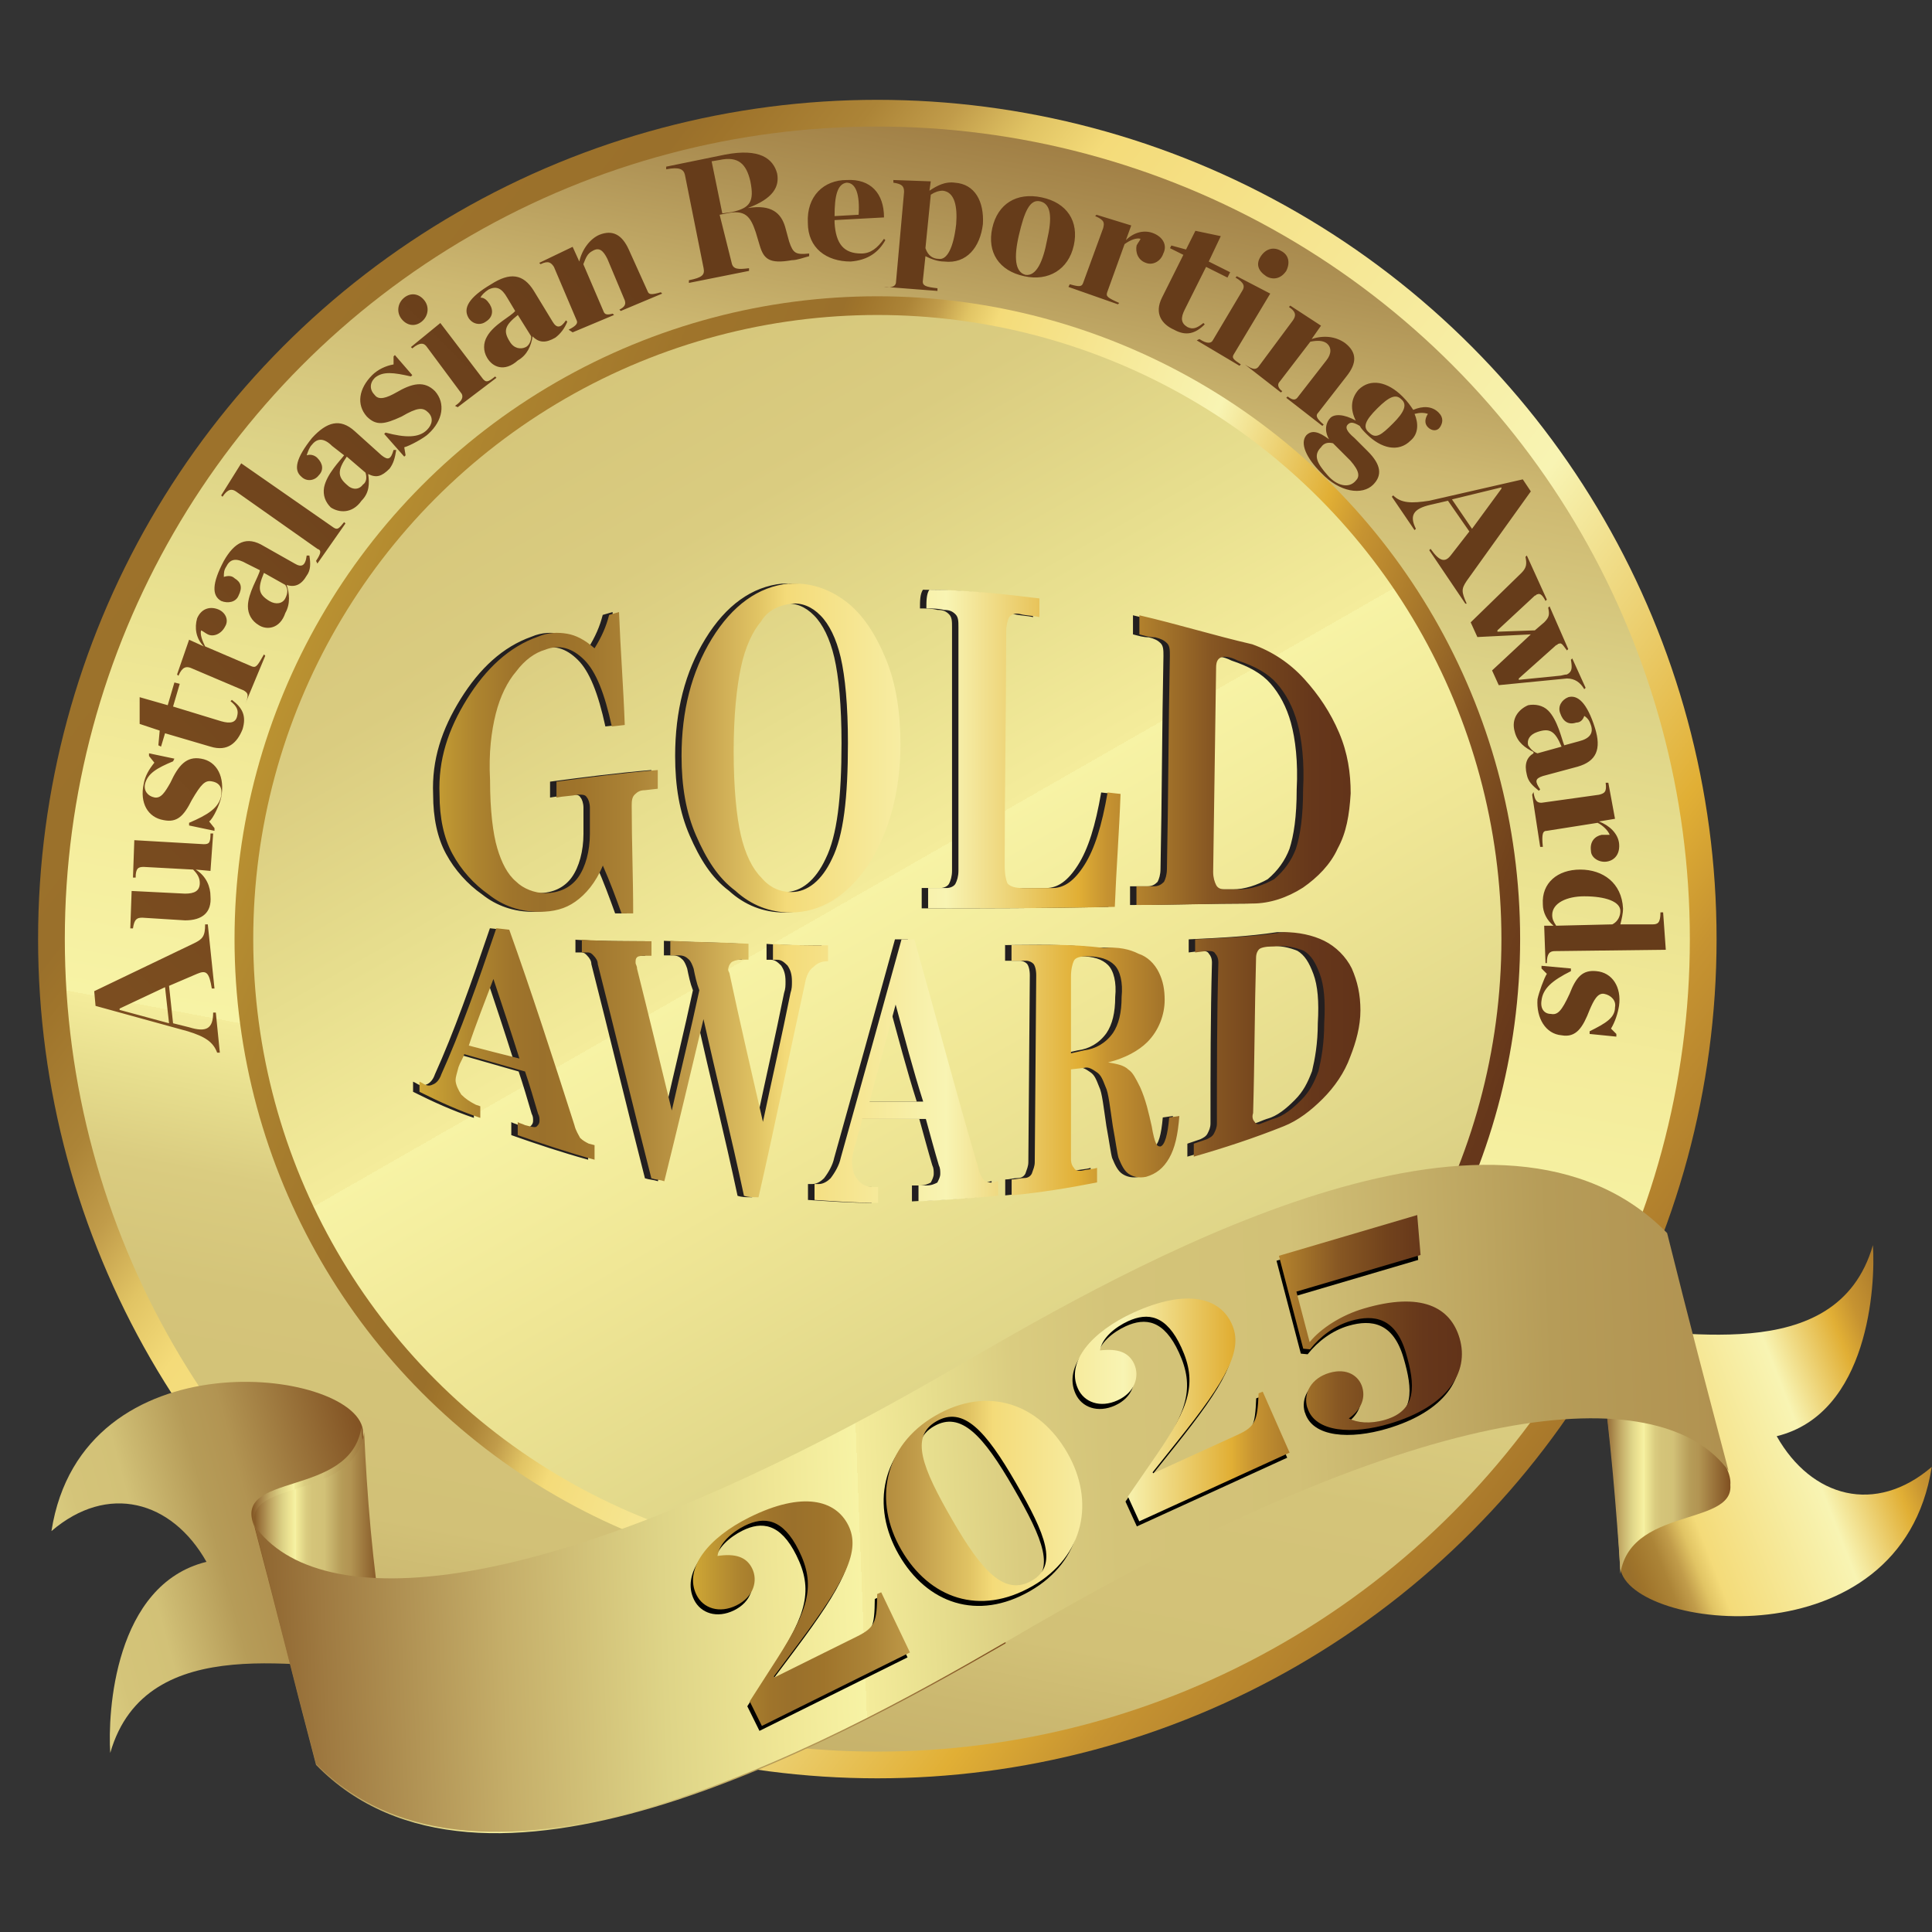 <?xml version="1.0" encoding="UTF-8"?>
<svg xmlns="http://www.w3.org/2000/svg" xmlns:xlink="http://www.w3.org/1999/xlink" viewBox="0 0 144.57 144.57">
  <rect x="0" y="0" width="144.57" height="144.57" fill="#333333" stroke="none"/>
  <defs>
    <style>
      .cls-1 {
        fill: url(#linear-gradient-15);
      }

      .cls-2 {
        fill: url(#linear-gradient-13);
      }

      .cls-3 {
        fill: url(#linear-gradient-10);
      }

      .cls-3, .cls-4, .cls-5, .cls-6 {
        fill-rule: evenodd;
      }

      .cls-7 {
        fill: url(#linear-gradient-2);
      }

      .cls-8 {
        fill: url(#linear-gradient-4);
      }

      .cls-9 {
        fill: url(#linear-gradient-3);
      }

      .cls-10 {
        fill: url(#linear-gradient-5);
      }

      .cls-11 {
        fill: #231f20;
      }

      .cls-12 {
        fill: url(#linear-gradient-8);
      }

      .cls-13 {
        fill: url(#linear-gradient-14);
      }

      .cls-14 {
        fill: url(#linear-gradient-7);
      }

      .cls-4 {
        fill: url(#linear-gradient-9);
      }

      .cls-5 {
        fill: url(#linear-gradient-12);
      }

      .cls-15 {
        fill: url(#linear-gradient-6);
      }

      .cls-6 {
        fill: url(#linear-gradient-11);
      }

      .cls-16 {
        fill: url(#linear-gradient);
      }
    </style>
    <linearGradient id="linear-gradient" x1="-44.35" y1="122.42" x2="160.04" y2="278.95" gradientTransform="translate(0 -136.39)" gradientUnits="userSpaceOnUse">
      <stop offset="0" stop-color="#cfa735"></stop>
      <stop offset=".05" stop-color="#c39b33"></stop>
      <stop offset=".16" stop-color="#ad842f"></stop>
      <stop offset=".26" stop-color="#9f742b"></stop>
      <stop offset=".35" stop-color="#9a702b"></stop>
      <stop offset=".36" stop-color="#9f742b"></stop>
      <stop offset=".39" stop-color="#ac8437"></stop>
      <stop offset=".41" stop-color="#c19c4a"></stop>
      <stop offset=".43" stop-color="#e1c464"></stop>
      <stop offset=".45" stop-color="#f4db79"></stop>
      <stop offset=".61" stop-color="#f8f4b3"></stop>
      <stop offset=".7" stop-color="#e1af35"></stop>
      <stop offset=".73" stop-color="#c69331"></stop>
      <stop offset=".79" stop-color="#a4742a"></stop>
      <stop offset=".84" stop-color="#875723"></stop>
      <stop offset=".9" stop-color="#72431c"></stop>
      <stop offset=".95" stop-color="#66371b"></stop>
      <stop offset="1" stop-color="#623319"></stop>
    </linearGradient>
    <linearGradient id="linear-gradient-2" x1="85.7" y1="100.66" x2="32.56" y2="381.58" gradientTransform="translate(0 -136.39)" gradientUnits="userSpaceOnUse">
      <stop offset=".12" stop-color="#805321"></stop>
      <stop offset=".14" stop-color="#926b35"></stop>
      <stop offset=".19" stop-color="#b09456"></stop>
      <stop offset=".23" stop-color="#cdb871"></stop>
      <stop offset=".28" stop-color="#ddd387"></stop>
      <stop offset=".33" stop-color="#ebe391"></stop>
      <stop offset=".37" stop-color="#f3eb9a"></stop>
      <stop offset=".43" stop-color="#f7f3a5"></stop>
      <stop offset=".43" stop-color="#f4ec9b"></stop>
      <stop offset=".45" stop-color="#e6dd8d"></stop>
      <stop offset=".47" stop-color="#dacc80"></stop>
      <stop offset=".5" stop-color="#d4c479"></stop>
      <stop offset=".55" stop-color="#d2c177"></stop>
      <stop offset=".57" stop-color="#cbb870"></stop>
      <stop offset=".66" stop-color="#b69c58"></stop>
      <stop offset=".71" stop-color="#b29452"></stop>
    </linearGradient>
    <linearGradient id="linear-gradient-3" x1="11.06" y1="9199.51" x2="115.02" y2="9239.89" gradientTransform="translate(0 -9150.44)" gradientUnits="userSpaceOnUse">
      <stop offset="0" stop-color="#cfa735"></stop>
      <stop offset=".05" stop-color="#c39b33"></stop>
      <stop offset=".16" stop-color="#ad842f"></stop>
      <stop offset=".26" stop-color="#9f742b"></stop>
      <stop offset=".35" stop-color="#9a702b"></stop>
      <stop offset=".36" stop-color="#9f742b"></stop>
      <stop offset=".39" stop-color="#ac8437"></stop>
      <stop offset=".41" stop-color="#c19c4a"></stop>
      <stop offset=".43" stop-color="#e1c464"></stop>
      <stop offset=".45" stop-color="#f4db79"></stop>
      <stop offset=".61" stop-color="#f8f4b3"></stop>
      <stop offset=".7" stop-color="#e1af35"></stop>
      <stop offset=".73" stop-color="#c69331"></stop>
      <stop offset=".79" stop-color="#a4742a"></stop>
      <stop offset=".84" stop-color="#875723"></stop>
      <stop offset=".9" stop-color="#72431c"></stop>
      <stop offset=".95" stop-color="#66371b"></stop>
      <stop offset="1" stop-color="#623319"></stop>
    </linearGradient>
    <linearGradient id="linear-gradient-4" x1="124.41" y1="-2616.99" x2="-59.04" y2="-2296.57" gradientTransform="translate(0 -2444.09) scale(1 -1)" gradientUnits="userSpaceOnUse">
      <stop offset="0" stop-color="#805321"></stop>
      <stop offset=".06" stop-color="#9f7a41"></stop>
      <stop offset=".15" stop-color="#c5ae69"></stop>
      <stop offset=".23" stop-color="#ded487"></stop>
      <stop offset=".29" stop-color="#f0e796"></stop>
      <stop offset=".33" stop-color="#f7f3a5"></stop>
      <stop offset=".33" stop-color="#f4ec9b"></stop>
      <stop offset=".37" stop-color="#e6dd8d"></stop>
      <stop offset=".41" stop-color="#dacc80"></stop>
      <stop offset=".46" stop-color="#d4c479"></stop>
      <stop offset=".55" stop-color="#d2c177"></stop>
      <stop offset=".58" stop-color="#cbb870"></stop>
      <stop offset=".68" stop-color="#b69c58"></stop>
      <stop offset=".75" stop-color="#b29452"></stop>
      <stop offset="1" stop-color="#7e4d1f"></stop>
    </linearGradient>
    <linearGradient id="linear-gradient-5" x1="100.45" y1="2395.47" x2="156.48" y2="2417.26" gradientTransform="translate(0 2515.86) scale(1 -1)" gradientUnits="userSpaceOnUse">
      <stop offset="0" stop-color="#c39b33"></stop>
      <stop offset="0" stop-color="#66371b"></stop>
      <stop offset=".16" stop-color="#ad842f"></stop>
      <stop offset=".26" stop-color="#9f742b"></stop>
      <stop offset=".35" stop-color="#9a702b"></stop>
      <stop offset=".36" stop-color="#9f742b"></stop>
      <stop offset=".39" stop-color="#ac8437"></stop>
      <stop offset=".41" stop-color="#c19c4a"></stop>
      <stop offset=".43" stop-color="#e1c464"></stop>
      <stop offset=".45" stop-color="#f4db79"></stop>
      <stop offset=".61" stop-color="#f8f4b3"></stop>
      <stop offset=".7" stop-color="#e1af35"></stop>
      <stop offset=".73" stop-color="#c69331"></stop>
      <stop offset=".79" stop-color="#a4742a"></stop>
      <stop offset=".87" stop-color="#72431c"></stop>
      <stop offset="1" stop-color="#623319"></stop>
    </linearGradient>
    <linearGradient id="linear-gradient-6" x1="119.79" y1="4868.21" x2="129.53" y2="4868.21" gradientTransform="translate(0 -4758.44)" gradientUnits="userSpaceOnUse">
      <stop offset="0" stop-color="#805321"></stop>
      <stop offset=".06" stop-color="#9f7a41"></stop>
      <stop offset=".15" stop-color="#c5ae69"></stop>
      <stop offset=".23" stop-color="#ded487"></stop>
      <stop offset=".29" stop-color="#f0e796"></stop>
      <stop offset=".33" stop-color="#f7f3a5"></stop>
      <stop offset=".33" stop-color="#f4ec9b"></stop>
      <stop offset=".37" stop-color="#e6dd8d"></stop>
      <stop offset=".41" stop-color="#dacc80"></stop>
      <stop offset=".46" stop-color="#d4c479"></stop>
      <stop offset=".55" stop-color="#d2c177"></stop>
      <stop offset=".58" stop-color="#cbb870"></stop>
      <stop offset=".68" stop-color="#b69c58"></stop>
      <stop offset=".75" stop-color="#b29452"></stop>
      <stop offset="1" stop-color="#7e4d1f"></stop>
    </linearGradient>
    <linearGradient id="linear-gradient-7" x1="-11.48" y1="4882.09" x2="29.47" y2="4871.02" gradientTransform="translate(0 -4758.44)" gradientUnits="userSpaceOnUse">
      <stop offset="0" stop-color="#805321"></stop>
      <stop offset=".06" stop-color="#9f7a41"></stop>
      <stop offset=".15" stop-color="#c5ae69"></stop>
      <stop offset=".23" stop-color="#ded487"></stop>
      <stop offset=".29" stop-color="#f0e796"></stop>
      <stop offset=".33" stop-color="#f7f3a5"></stop>
      <stop offset=".33" stop-color="#f4ec9b"></stop>
      <stop offset=".37" stop-color="#e6dd8d"></stop>
      <stop offset=".41" stop-color="#dacc80"></stop>
      <stop offset=".46" stop-color="#d4c479"></stop>
      <stop offset=".55" stop-color="#d2c177"></stop>
      <stop offset=".58" stop-color="#cbb870"></stop>
      <stop offset=".68" stop-color="#b69c58"></stop>
      <stop offset=".75" stop-color="#b29452"></stop>
      <stop offset="1" stop-color="#7e4d1f"></stop>
    </linearGradient>
    <linearGradient id="linear-gradient-8" x1="18.81" y1="4872.91" x2="28.53" y2="4872.91" gradientTransform="translate(0 -4758.44)" gradientUnits="userSpaceOnUse">
      <stop offset="0" stop-color="#805321"></stop>
      <stop offset=".06" stop-color="#9f7a41"></stop>
      <stop offset=".15" stop-color="#c5ae69"></stop>
      <stop offset=".23" stop-color="#ded487"></stop>
      <stop offset=".29" stop-color="#f0e796"></stop>
      <stop offset=".33" stop-color="#f7f3a5"></stop>
      <stop offset=".33" stop-color="#f4ec9b"></stop>
      <stop offset=".37" stop-color="#e6dd8d"></stop>
      <stop offset=".41" stop-color="#dacc80"></stop>
      <stop offset=".46" stop-color="#d4c479"></stop>
      <stop offset=".55" stop-color="#d2c177"></stop>
      <stop offset=".58" stop-color="#cbb870"></stop>
      <stop offset=".68" stop-color="#b69c58"></stop>
      <stop offset=".75" stop-color="#b29452"></stop>
      <stop offset="1" stop-color="#7e4d1f"></stop>
    </linearGradient>
    <linearGradient id="linear-gradient-9" x1="19.05" y1="4877.77" x2="75.25" y2="4877.77" gradientTransform="translate(0 -4758.44)" gradientUnits="userSpaceOnUse">
      <stop offset="0" stop-color="#805321"></stop>
      <stop offset=".06" stop-color="#9f7a41"></stop>
      <stop offset=".15" stop-color="#c5ae69"></stop>
      <stop offset=".23" stop-color="#ded487"></stop>
      <stop offset=".29" stop-color="#f0e796"></stop>
      <stop offset=".33" stop-color="#f7f3a5"></stop>
      <stop offset=".33" stop-color="#f4ec9b"></stop>
      <stop offset=".37" stop-color="#e6dd8d"></stop>
      <stop offset=".41" stop-color="#dacc80"></stop>
      <stop offset=".46" stop-color="#d4c479"></stop>
      <stop offset=".55" stop-color="#d2c177"></stop>
      <stop offset=".58" stop-color="#cbb870"></stop>
      <stop offset=".68" stop-color="#b69c58"></stop>
      <stop offset=".75" stop-color="#b29452"></stop>
      <stop offset="1" stop-color="#7e4d1f"></stop>
    </linearGradient>
    <linearGradient id="linear-gradient-10" x1="119.86" y1="4868.51" x2="129.58" y2="4868.51" gradientTransform="translate(0 -4758.44)" gradientUnits="userSpaceOnUse">
      <stop offset="0" stop-color="#805321"></stop>
      <stop offset=".06" stop-color="#9f7a41"></stop>
      <stop offset=".15" stop-color="#c5ae69"></stop>
      <stop offset=".23" stop-color="#ded487"></stop>
      <stop offset=".29" stop-color="#f0e796"></stop>
      <stop offset=".33" stop-color="#f7f3a5"></stop>
      <stop offset=".33" stop-color="#f4ec9b"></stop>
      <stop offset=".37" stop-color="#e6dd8d"></stop>
      <stop offset=".41" stop-color="#dacc80"></stop>
      <stop offset=".46" stop-color="#d4c479"></stop>
      <stop offset=".55" stop-color="#d2c177"></stop>
      <stop offset=".58" stop-color="#cbb870"></stop>
      <stop offset=".68" stop-color="#b69c58"></stop>
      <stop offset=".75" stop-color="#b29452"></stop>
      <stop offset="1" stop-color="#7e4d1f"></stop>
    </linearGradient>
    <linearGradient id="linear-gradient-11" x1="18.94" y1="4873.31" x2="28.66" y2="4873.31" gradientTransform="translate(0 -4758.44)" gradientUnits="userSpaceOnUse">
      <stop offset="0" stop-color="#805321"></stop>
      <stop offset=".06" stop-color="#9f7a41"></stop>
      <stop offset=".15" stop-color="#c5ae69"></stop>
      <stop offset=".23" stop-color="#ded487"></stop>
      <stop offset=".29" stop-color="#f0e796"></stop>
      <stop offset=".33" stop-color="#f7f3a5"></stop>
      <stop offset=".33" stop-color="#f4ec9b"></stop>
      <stop offset=".37" stop-color="#e6dd8d"></stop>
      <stop offset=".41" stop-color="#dacc80"></stop>
      <stop offset=".46" stop-color="#d4c479"></stop>
      <stop offset=".55" stop-color="#d2c177"></stop>
      <stop offset=".58" stop-color="#cbb870"></stop>
      <stop offset=".68" stop-color="#b69c58"></stop>
      <stop offset=".75" stop-color="#b29452"></stop>
      <stop offset="1" stop-color="#7e4d1f"></stop>
    </linearGradient>
    <linearGradient id="linear-gradient-12" x1="14.94" y1="2401.44" x2="164.36" y2="2407.25" gradientTransform="translate(0 2515.86) scale(1 -1)" gradientUnits="userSpaceOnUse">
      <stop offset="0" stop-color="#805321"></stop>
      <stop offset=".06" stop-color="#9f7a41"></stop>
      <stop offset=".15" stop-color="#c5ae69"></stop>
      <stop offset=".23" stop-color="#ded487"></stop>
      <stop offset=".29" stop-color="#f0e796"></stop>
      <stop offset=".33" stop-color="#f7f3a5"></stop>
      <stop offset=".33" stop-color="#f4ec9b"></stop>
      <stop offset=".37" stop-color="#e6dd8d"></stop>
      <stop offset=".41" stop-color="#dacc80"></stop>
      <stop offset=".46" stop-color="#d4c479"></stop>
      <stop offset=".55" stop-color="#d2c177"></stop>
      <stop offset=".58" stop-color="#cbb870"></stop>
      <stop offset=".68" stop-color="#b69c58"></stop>
      <stop offset=".75" stop-color="#b29452"></stop>
      <stop offset="1" stop-color="#7e4d1f"></stop>
    </linearGradient>
    <linearGradient id="linear-gradient-13" x1="1.27" y1="261.17" x2="80.53" y2="181.34" gradientTransform="translate(0 -136.39)" gradientUnits="userSpaceOnUse">
      <stop offset="0" stop-color="#875723"></stop>
      <stop offset=".99" stop-color="#663c1a"></stop>
    </linearGradient>
    <linearGradient id="linear-gradient-14" x1="31.39" y1="4825.28" x2="101.8" y2="4825.28" gradientTransform="translate(0 -4758.44)" gradientUnits="userSpaceOnUse">
      <stop offset="0" stop-color="#cfa735"></stop>
      <stop offset=".02" stop-color="#c39b33"></stop>
      <stop offset=".06" stop-color="#ad842f"></stop>
      <stop offset=".1" stop-color="#9f742b"></stop>
      <stop offset=".13" stop-color="#9a702b"></stop>
      <stop offset=".17" stop-color="#9f742b"></stop>
      <stop offset=".23" stop-color="#ac8437"></stop>
      <stop offset=".29" stop-color="#c19c4a"></stop>
      <stop offset=".36" stop-color="#e1c464"></stop>
      <stop offset=".39" stop-color="#f4db79"></stop>
      <stop offset=".56" stop-color="#f8f4b3"></stop>
      <stop offset=".7" stop-color="#e1af35"></stop>
      <stop offset=".73" stop-color="#c69331"></stop>
      <stop offset=".79" stop-color="#a4742a"></stop>
      <stop offset=".84" stop-color="#875723"></stop>
      <stop offset=".9" stop-color="#72431c"></stop>
      <stop offset=".95" stop-color="#66371b"></stop>
      <stop offset="1" stop-color="#623319"></stop>
    </linearGradient>
    <linearGradient id="linear-gradient-15" x1="51.86" y1="110.03" x2="109.39" y2="110.03" gradientUnits="userSpaceOnUse">
      <stop offset="0" stop-color="#cfa735"></stop>
      <stop offset=".02" stop-color="#c39b33"></stop>
      <stop offset=".06" stop-color="#ad842f"></stop>
      <stop offset=".1" stop-color="#9f742b"></stop>
      <stop offset=".13" stop-color="#9a702b"></stop>
      <stop offset=".17" stop-color="#9f742b"></stop>
      <stop offset=".23" stop-color="#ac8437"></stop>
      <stop offset=".29" stop-color="#c19c4a"></stop>
      <stop offset=".36" stop-color="#e1c464"></stop>
      <stop offset=".39" stop-color="#f4db79"></stop>
      <stop offset=".56" stop-color="#f8f4b3"></stop>
      <stop offset=".7" stop-color="#e1af35"></stop>
      <stop offset=".73" stop-color="#c69331"></stop>
      <stop offset=".79" stop-color="#a4742a"></stop>
      <stop offset=".84" stop-color="#875723"></stop>
      <stop offset=".9" stop-color="#72431c"></stop>
      <stop offset=".95" stop-color="#66371b"></stop>
      <stop offset="1" stop-color="#623319"></stop>
    </linearGradient>
  </defs>
  <g id="Layer_1" data-name="Layer 1">
    <g id="Layer_3" data-name="Layer 3">
      <circle class="cls-16" cx="65.65" cy="70.27" r="62.8"></circle>
      <circle class="cls-7" cx="65.65" cy="70.27" r="60.8"></circle>
      <circle class="cls-9" cx="65.65" cy="70.27" r="48.1"></circle>
      <circle class="cls-8" cx="65.65" cy="70.27" r="46.7"></circle>
      <path id="SVGID" class="cls-10" d="M132.95,107.47c6.9-1.7,7.4-11.3,7.2-14.3-2.7,9.4-15,6.1-20.4,6.3,0,0,1.2,11.3,1.5,17.9.7,4.6,21,7.1,23.3-7.6-4.2,3.6-9,2.3-11.6-2.3h0Z"></path>
      <path class="cls-15" d="M121.25,117.47c.8-5.4,9.8-3.3,8-7.5-.2-.7-.9-3.4-1-3.9-2.1-1.9-5.8-3.5-8.5-4,.8,5.7,1.2,11,1.5,15.4Z"></path>
      <path id="SVGID-2" class="cls-14" d="M15.45,116.87c-6.9,1.7-7.4,11.3-7.2,14.3,2.7-9.4,15-6.1,20.4-6.3,0,0-1.2-11.3-1.5-17.9-.7-4.6-21-7.1-23.3,7.6,4.2-3.6,9-2.3,11.6,2.3Z"></path>
      <path class="cls-12" d="M27.05,106.77c-.8,5.4-9.8,3.3-8,7.5.3.7.9,3.5,1,3.9,2.1,1.9,5.8,3.5,8.5,4-.8-5.6-1.2-10.9-1.5-15.4Z"></path>
      <path class="cls-4" d="M19.05,114.27c1.9,7.2,2.7,10.6,4.6,17.8,12.3,12.6,37.8-1.1,51.6-9.1l-2.1-21.5c-.9.5-1.7,1-2.6,1.5-30.4,17.4-46.8,17.9-51.5,11.3Z"></path>
      <path class="cls-3" d="M121.25,117.77c.8-5.4,9.8-3.3,8-7.5-.2-.7-.9-3.4-1-3.9-2.1-1.9-5.8-3.5-8.5-4,.9,5.7,1.3,10.9,1.5,15.4Z"></path>
      <path class="cls-6" d="M27.25,107.17c-.8,5.4-9.8,3.3-8,7.5.3.7.9,3.5,1,3.9,2.1,1.9,5.8,3.5,8.5,4-.9-5.6-1.3-10.9-1.5-15.4Z"></path>
      <path class="cls-5" d="M124.75,92.27c-12.3-12.6-37.8,1.1-51.6,9.1h0c-.9.5-1.7,1-2.6,1.5-30.4,17.5-46.8,17.9-51.5,11.3,1.9,7.2,2.7,10.6,4.6,17.8,12.3,12.6,37.8-1.1,51.6-9.1h0c.9-.5,1.7-1,2.6-1.5,30.4-17.5,46.7-17.9,51.5-11.3-1.9-7.2-2.8-10.6-4.6-17.8Z"></path>
      <path class="cls-2" d="M12.65,73.77l.3,2.8,1.2.3c1.3.4,1.8.1,1.8-1.1h.2l.3,3h-.2c-.3-.8-.9-1.2-2.2-1.6l-6.9-1.9-.1-1.1,7.5-3.6c.6-.3.8-.5.8-1.4h.2l.5,4.8h-.2c-.2-1.2-.4-1.4-1.1-1.1l-2.1.9h0ZM12.35,73.87l-3.4,1.6v.1l3.7,1-.3-2.7ZM13.85,68.87l-3.2-.2c-.4,0-.6.1-.7.8h-.2l.1-2.8,4,.2c.7,0,1.1-.2,1.1-.8,0-.4-.2-.7-.5-1l-3.7-.2c-.4,0-.6.1-.6.8h-.2l.1-2.8,5.2.3c.4,0,.5-.1.5-.8h.2l-.2,2.8-1.1-.1c.8.5,1.1,1.3,1.1,2,.1,1.2-.6,1.8-1.9,1.8h0ZM14.15,61.77v-.2c1.4-.6,2.2-1.1,2.4-2,.1-.6-.1-1-.7-1.1-.5-.1-.8.2-1.5,1.4-.6,1.2-1.1,1.7-2.1,1.5-1.2-.2-1.8-1.3-1.5-2.7.1-.6.4-1.1.8-1.6l-.4-.5v-.2l1.9.4-.1.2c-1.2.5-1.9.9-2.1,1.7-.1.5.2.9.7,1s.8-.4,1.2-1.1c.6-1.3,1.2-2,2.3-1.8,1.2.2,1.8,1.4,1.5,2.9-.1.5-.6,1.6-.9,1.8l.4.5v.2s-1.9-.4-1.9-.4ZM15.75,55.87l-3.4-1-.3,1-.2-.1.1-1.1-1.5-.5v-2l2.1.6.5-1.7.4.1-.5,1.7,3.6,1.1c.7.2,1.1.1,1.2-.4.1-.4,0-.7-.5-1.1l.1-.1c.8.6,1.1,1.2.8,2.2-.4,1-1.1,1.7-2.4,1.3h0ZM18.35,52.67c.3-.7.2-.8-.1-1l-4-1.7c-.3-.1-.6-.1-.9.6l-.1-.1.9-2.6,1.1.5c-.6-.6-.7-1.4-.5-2.1.3-.7.9-.9,1.5-.7s.9.8.6,1.3c-.3.6-.9.8-1.3.6-.2-.1-.3-.2-.5-.3-.1.3.1.8.3,1.2l3.5,1.5c.3.1.4,0,.9-.9l.1.1-1.5,3.6h0ZM19.35,46.77c-.5-.3-.8-.8-.8-1.4,0-1,.8-2.2.9-2.7l-1-.5c-.7-.4-1.2-.4-1.5.2-.2.3-.2.5-.2.8.3-.1.6-.1.8.1.5.3.6.7.3,1.3-.2.5-.8.6-1.3.4h0c-.7-.4-.7-1.3.2-3,.8-1.4,1.7-1.9,3-1.1l2.3,1.3c.5.3.8.2.9-.6h.2c.1.6.1,1.1-.2,1.5-.4.7-.9.9-1.5.7h0c.2.6.3,1.4-.1,2.1-.4,1.2-1.4,1.3-2,.9h0ZM21.35,43.77l-1.6-.9c-.5,1.2-.4,1.6.4,2.1.5.3,1,.2,1.2-.2s.2-.7,0-1h0ZM23.65,41.97c.4-.6.4-.8.1-.9l-6.1-4.3c-.3-.2-.6-.2-1,.4l-.1-.1,1.5-2.4,6.9,4.8c.3.2.4.1.8-.4l.1.1-2.1,3s-.1-.2-.1-.2ZM24.75,37.97c-.4-.4-.6-.9-.5-1.5.2-1,1.2-2,1.5-2.4l-.9-.7c-.6-.6-1.1-.6-1.5-.1-.2.2-.3.5-.4.8.3-.1.6,0,.8.2.4.4.5.9.1,1.3-.3.4-.9.5-1.3.1h0c-.6-.5-.4-1.4.8-2.9,1.1-1.2,2.1-1.5,3.2-.5l2,1.8c.5.4.7.3.9-.4h.2c-.1.6-.2,1-.5,1.4-.6.6-1,.7-1.6.4h0c.1.7.1,1.4-.5,2-.7,1-1.7.9-2.3.5h0ZM27.35,35.37l-1.4-1.2c-.7,1-.7,1.5,0,2.1.4.4.9.4,1.2,0,.3-.2.3-.6.2-.9h0ZM28.75,32.47l.1-.1c1.5.4,2.5.4,3.1-.2.4-.4.5-.9.1-1.3s-.8-.4-2,.3c-1.3.6-1.9.7-2.6,0-.8-.9-.6-2.1.4-3.1.4-.4,1-.7,1.6-.8v-.6l.1-.1,1.3,1.5-.1.1c-1.3-.3-2.1-.4-2.7.1-.4.4-.4.9,0,1.3.3.4.9.2,1.6-.2,1.2-.7,2.1-.9,2.9-.1.8.9.6,2.2-.5,3.2-.3.3-1.4.9-1.8,1l.1.6-.1.1s-1.5-1.7-1.5-1.7ZM30.05,23.87c-.4-.5-.3-1.2.2-1.6s1.1-.3,1.5.2c.4.5.3,1.2-.2,1.6s-1.1.3-1.5-.2h0ZM34.05,30.37c.6-.4.6-.7.5-.9l-2.6-3.5c-.2-.3-.5-.4-1.1.1l-.1-.1,2.2-1.8,3.2,4.2c.2.2.3.3.9-.2l.1.1-2.9,2.2s-.2-.1-.2-.1ZM36.45,26.77c-.3-.5-.3-1.1,0-1.6.5-.9,1.8-1.5,2.1-1.9l-.6-1c-.4-.7-.8-.9-1.4-.6-.3.2-.5.4-.6.6.3,0,.5.2.7.5.3.5.2,1-.3,1.3-.4.3-1,.2-1.3-.3h0c-.4-.7,0-1.5,1.7-2.5,1.4-.9,2.4-.8,3.2.5l1.4,2.3c.3.5.6.5,1-.1l.1.1c-.2.5-.5.9-.9,1.2-.7.4-1.2.4-1.7-.1h0c-.1.7-.4,1.4-1.1,1.8-1,.9-1.9.5-2.3-.2ZM39.75,25.17l-1-1.6c-1,.8-1.1,1.2-.6,2,.3.5.8.6,1.2.4.2-.1.4-.4.4-.8h0ZM42.55,24.67c.6-.3.7-.5.6-.7l-1.7-4c-.2-.3-.4-.5-1-.2l-.1-.1,2.5-1.2.5,1.1c.2-.9.8-1.7,1.5-2,1-.4,1.7,0,2.2,1.1l1.4,3.1c.1.3.3.3,1,.1l.1.1-3.1,1.3-.1-.1c.4-.2.5-.4.4-.7l-1.3-3.1c-.3-.6-.6-.9-1.1-.6-.4.2-.5.5-.7,1l1.5,3.5c.1.3.3.3.7.2l.1.1-3.1,1.3s-.3-.2-.3-.2ZM54.75,19.67c.1.5.5.5,1.3.4v.2l-4.5.9v-.2c1-.2,1.2-.4,1.1-.9l-1.4-7c-.1-.4-.4-.6-1.4-.4v-.2l4.4-.9c2.6-.5,3.6.3,3.9,1.4.2,1-.3,1.9-2.2,2.6h0c1.8-.3,2.5.4,2.8,1.4l.3,1.1c.3.9.5,1,1.5.9v.2c-.4.1-.9.3-1.3.3-1.7.3-2.1-.1-2.4-1.1l-.3-1c-.4-1.2-.8-1.7-2.2-1.4l-.5.1s.9,3.6.9,3.6ZM54.75,15.87c1.4-.3,1.7-.8,1.4-2.3-.3-1.3-.9-1.9-2.3-1.6l-.6.1.8,3.9s.7-.1.7-.1ZM60.45,16.67c-.1-2,1.2-3.2,2.9-3.2,1.8-.1,2.8,1,2.8,2.8l-3.7.2v.2h0c.1,1.6.7,2.3,2,2.3.7,0,1.2-.4,1.7-1.1l.1.1c-.5.9-1.3,1.5-2.6,1.6-1.8,0-3.2-1-3.2-2.9h0ZM62.45,16.17l1.8-.1c.1-1.5-.2-2.4-.9-2.4-.7.1-.9,1-.9,2.5h0ZM66.15,21.47c.7.1.9-.1.9-.4l.6-6.7c0-.4-.1-.6-.8-.7v-.2l2.8.1-.1.7c.6-.4,1.2-.7,1.9-.6,1.5.1,2.2,1.4,2.1,3.1-.2,1.7-1.2,3-2.9,2.8-.5,0-1-.2-1.4-.4l-.2,1.9c0,.3.2.4,1.1.5v.2l-3.9-.3h0s-.1,0-.1,0ZM71.55,16.77c.1-1.3-.1-2.4-1-2.5-.3,0-.6.1-.9.3l-.4,4c.2.6.6.8,1,.8.6.1,1.1-.8,1.3-2.6h0ZM74.25,17.07c.4-1.8,1.8-2.7,3.7-2.3,1.9.4,2.8,1.8,2.4,3.6s-1.9,2.7-3.7,2.3c-1.9-.4-2.8-1.8-2.4-3.6h0ZM78.35,17.97c.4-1.7.3-2.7-.5-2.9s-1.2.8-1.6,2.5c-.4,1.7-.3,2.8.5,3,.8.1,1.3-1,1.6-2.6h0ZM80.05,21.27c.7.2.9.2,1-.1l1.5-4.1c.1-.4.1-.6-.6-.9l.1-.1,2.6.8-.4,1.1c.6-.6,1.4-.8,2.1-.5s1,.9.7,1.5c-.2.6-.8.9-1.3.7-.6-.2-.8-.8-.7-1.3.1-.2.2-.3.3-.5-.3-.1-.8.1-1.2.4l-1.3,3.6c-.1.3,0,.4.9.8l-.1.1-3.7-1.3.1-.2ZM86.95,22.27l1.6-3.2-1-.5.1-.2,1.1.3.7-1.4,1.9.4-.9,1.9,1.6.8-.2.4-1.6-.8-1.6,3.2c-.3.6-.3,1,.2,1.3.4.2.7.1,1.2-.3l.1.1c-.7.7-1.4.9-2.3.4-.9-.4-1.5-1.2-.9-2.4h0ZM89.75,25.37c.6.4.9.3,1,.1l2.2-3.7c.2-.3.2-.6-.5-1l.1-.1,2.5,1.3-2.7,4.5c-.2.3-.1.4.5.8l-.1.1-3.2-1.9s.2-.1.2-.1ZM94.35,19.17c.4-.6,1-.7,1.5-.4.6.3.7.9.4,1.5-.4.6-1,.7-1.5.4-.6-.4-.8-.9-.4-1.5h0ZM93.15,27.27c.6.4.8.4,1,.2l2.6-3.5c.2-.3.3-.6-.3-1l.1-.1,2.3,1.5-.7,1c.9-.3,1.8-.2,2.5.3.9.7.9,1.5.1,2.5l-2.1,2.7c-.2.2-.2.4.4.9l-.1.1-2.7-2.1.1-.1c.4.3.6.3.8,0l2.1-2.7c.4-.5.4-1,0-1.3-.3-.2-.7-.2-1.2-.1l-2.3,3c-.2.2-.1.5.2.7l-.1.1-2.7-2.1h0ZM105.75,30.67c.7-.3,1.4-.3,1.9.2.4.4.3.8.1,1.1-.2.3-.6.3-.9,0h0c-.3-.3-.2-.7,0-1-.3-.1-.6-.1-1,0,.3.7.3,1.5-.3,2-.9.9-2.2.6-3.3-.5-.2-.2-.4-.4-.5-.6-.5-.3-.7-.3-.9-.1-.2.2-.1.5.5,1l1,1c1,1,1.1,1.8.4,2.5-.8.8-2.5.6-3.9-.9-1.1-1.1-1.6-2.2-1.1-2.8.4-.4.9-.3,1.7.3h0c-.4-.7-.2-1.3.1-1.6.3-.3,1-.3,1.9.2-.4-.8-.4-1.6.2-2.3.9-.9,2.2-.6,3.3.5.4.4.6.7.8,1h0ZM101.45,35.97c.3-.3.3-.7-.4-1.5l-1.3-1.3c-.4-.1-.7,0-.9.3-.6.6-.3,1.2.5,2.1.7.8,1.6,1,2.1.4h0ZM104.25,31.67c.8-.8,1.1-1.4.6-1.8-.4-.4-.9-.2-1.8.7s-1.1,1.4-.6,1.8c.5.5.9.2,1.8-.7h0ZM109.95,39.77l-1.6-2.3-1.3.3c-1.3.3-1.6.8-1.1,1.8l-.1.1-1.7-2.5.1-.1c.6.6,1.4.6,2.7.4l7-1.6.6.9-4.8,6.7c-.4.6-.4.8,0,1.7h-.1l-2.7-4,.1-.1c.7,1,1.1,1,1.5.5,0,0,1.4-1.8,1.4-1.8ZM110.15,39.57l2.2-3v-.1l-3.7.9s1.5,2.2,1.5,2.2ZM115.55,46.57c.4-.4.4-.6.3-1.1l.1-.1,1.4,3.2-.1.1c-.3-.4-.4-.6-.6-.5-.1,0-.1.1-.2.1l-2.8,2.5v.1l3-.3c.2,0,.4-.1.6-.1.4-.2.4-.5.3-1.1l.1-.1,1,2.2-.1.1c-.3-.5-.7-.8-1.3-.8l-5.1.5-.5-1.1,2.9-2.7-4,.2-.5-1.1,3.8-3.7c.4-.4.4-.7.3-1.2l.1-.1,1.5,3.3-.1.1c-.2-.4-.4-.6-.6-.5-.1,0-.1.1-.2.1l-2.8,2.6v.1l2.8-.1.7-.6h0ZM114.35,52.77c.5-.1,1.1,0,1.5.4.7.7,1,2.1,1.2,2.6l1.1-.3c.8-.2,1.1-.6.9-1.2-.1-.3-.2-.5-.5-.7-.1.3-.3.5-.6.5-.6.2-1-.1-1.2-.7-.2-.5.1-1,.6-1.2h0c.7-.2,1.4.4,2,2.3.5,1.6.1,2.5-1.3,2.9l-2.6.7c-.6.2-.6.4-.2,1l-.1.1c-.5-.4-.8-.7-.9-1.2-.2-.8,0-1.3.5-1.6v-.1c-.6-.3-1.2-.7-1.4-1.5-.3-1,.3-1.7,1-2h0ZM115.05,56.37l1.8-.5c-.5-1.2-.9-1.4-1.8-1.1-.6.2-.8.6-.7,1,.2.3.4.5.7.6h0ZM114.75,59.27c.1.7.3.8.6.8l4.3-.6c.4-.1.6-.2.5-.9h.2l.5,2.7-1.2.2c.8.3,1.4.9,1.5,1.6.1.8-.3,1.3-.9,1.4s-1.2-.3-1.2-.8c-.1-.7.3-1.1.8-1.2h.6c-.1-.3-.5-.7-.9-.9l-3.8.6c-.3,0-.4.2-.3,1.2h-.2l-.6-3.9s.1-.2.1-.2ZM118.25,65.07c1.7,0,3.1,1,3.2,2.9,0,.4-.1.8-.2,1.2h2.4c.4,0,.6-.1.6-.9h.2l.2,2.8-8.3.1c-.4,0-.6.2-.6.9h-.1l-.1-2.8h.7c-.5-.4-.8-1-.8-1.6-.1-1.6,1.1-2.6,2.8-2.6h0ZM116.45,69.27l4.2-.1c.4-.2.6-.6.6-1,0-.7-1.1-1.1-2.7-1.1-1.3,0-2.4.5-2.4,1.4,0,.3.1.5.3.8h0ZM117.55,72.47v.2c-1.4.7-2.1,1.3-2.2,2.2-.1.6.2,1,.7,1,.5.1.8-.2,1.4-1.5.5-1.3,1-1.8,2-1.7,1.2.1,1.9,1.2,1.7,2.6-.1.6-.3,1.2-.6,1.7l.4.4v.2l-2-.2v-.2c1.2-.6,1.9-1,1.9-1.8.1-.5-.3-.9-.8-1s-.8.5-1.1,1.2c-.5,1.3-1,2.1-2.1,1.9-1.2-.1-1.9-1.3-1.8-2.7.1-.5.5-1.6.7-1.9l-.4-.4v-.2s2.2.2,2.2.2Z"></path>
      <g>
        <path class="cls-11" d="M45.08,46.02l.76-.22c.11,2.82.33,5.63.43,8.45l-.97.11c-.54-2.49-1.19-4.12-2.06-4.98-.87-.87-1.84-1.19-2.93-.76-.76.22-1.52.76-2.17,1.63-.65.76-1.19,1.84-1.52,3.15s-.54,2.93-.43,4.98c0,2.27.22,4.01.54,5.09s.76,1.95,1.4,2.49c.54.54,1.4.87,2.17.87,1.09,0,1.95-.43,2.49-1.19s.87-1.95.87-3.25v-1.95c0-.33-.11-.65-.22-.76-.11-.22-.33-.22-.65-.22-.54.11-1.09.11-1.63.22v-1.19c2.49-.33,4.98-.65,7.58-.87v1.4l-.97.11c-.33,0-.54.11-.76.33-.22.22-.22.54-.22.87,0,2.7.11,5.31.11,8.02h-.87c-.43-1.19-.87-2.39-1.4-3.58-.54,1.3-1.3,2.17-2.06,2.7-.76.54-1.63.76-2.7.76-1.4,0-2.7-.43-3.79-1.3-1.09-.76-2.06-1.84-2.7-3.03-.65-1.19-.97-2.7-.97-4.45-.11-2.6.65-4.88,2.06-7.15s3.15-3.9,5.31-4.66c.76-.33,1.52-.33,2.17-.22s1.3.43,2.06,1.09c.54-.87.87-1.63,1.09-2.49M58.64,45.18c.87-.11,1.63.22,2.27.87.65.65,1.19,1.73,1.52,3.15s.54,3.58.54,6.39c0,4.12-.33,6.94-1.19,8.67-.76,1.63-1.84,2.49-3.03,2.49-.87,0-1.63-.33-2.27-1.09-.65-.65-1.19-1.73-1.52-3.15s-.54-3.58-.54-6.28.22-4.76.54-6.28.87-2.7,1.52-3.46c.43-.76,1.3-1.19,2.17-1.3M58.54,43.67c-2.27.22-4.22,1.63-5.75,4.12s-2.27,5.42-2.27,8.78c0,2.27.33,4.22,1.09,5.96.76,1.74,1.63,3.15,2.93,4.12,1.19,1.09,2.6,1.63,4.12,1.63,2.27,0,4.22-1.19,5.85-3.58,1.52-2.39,2.39-5.42,2.39-9,0-2.39-.33-4.55-1.09-6.39s-1.73-3.36-3.03-4.33-2.7-1.4-4.22-1.3M68.85,45.53c.43,0,.87,0,1.3.11.43,0,.65.11.87.33s.22.54.22.97v18.21c0,.43-.11.76-.22.97-.11.22-.43.33-.65.33h-1.4v1.52c4.66,0,9.32,0,13.97-.11.11-2.82.33-5.63.43-8.45l-.97-.11c-.43,2.49-.97,4.22-1.73,5.42-.76,1.2-1.52,1.73-2.39,1.73h-2.27c-.54,0-.87-.11-1.09-.33-.11-.22-.22-.65-.22-1.4,0-5.85.11-11.7.11-17.45,0-.43.11-.87.22-1.09.22-.22.43-.33.87-.22.43.11.97.11,1.4.22v-1.4c-2.7-.33-5.52-.65-8.24-.65-.22.33-.22.87-.22,1.4M92.26,66.55h-1.09c-.33,0-.54-.11-.65-.33s-.22-.54-.22-.97l.22-15.28c0-.43.11-.65.33-.76s.65-.11,1.3.22c1.3.43,2.27.97,2.93,1.73s1.19,1.73,1.52,2.93.54,2.93.43,4.98c0,2.06-.22,3.46-.54,4.45-.33.87-.87,1.63-1.63,2.27-.76.43-1.73.76-2.6.76M84.78,46.07v1.4c.43.11.76.22,1.19.22.43.11.65.22.87.43s.22.54.22.97c-.11,5.31-.11,10.61-.22,15.93,0,.43-.11.76-.22.97-.22.22-.43.33-.76.33h-1.3v1.4c2.93,0,5.75-.11,8.67-.11,1.3,0,2.6-.43,3.79-1.19,1.09-.76,2.06-1.73,2.6-2.93.65-1.19.87-2.49.97-4.12,0-1.52-.22-3.03-.87-4.55s-1.52-2.82-2.6-4.01-2.39-2.06-3.9-2.6c-2.82-.65-5.63-1.52-8.45-2.17M36.44,73.25c.65,1.95,1.3,3.9,1.95,5.96-1.3-.33-2.6-.65-3.79-.97.54-1.63,1.19-3.25,1.84-4.98M37.63,69.57l-.97-.11c-1.4,4.12-2.7,7.8-4.12,10.94-.11.33-.33.65-.65.76-.22.11-.43.11-.76-.11l-.22-.11v.76c1.52.76,2.93,1.4,4.55,1.95v-.87l-.33-.11c-.43-.22-.76-.43-1.09-.76-.22-.33-.43-.76-.43-1.09,0-.22.11-.54.22-.97.11-.33.33-.65.43-.97,1.52.43,3.03.87,4.55,1.3.33.97.65,2.06.97,3.15.11.22.11.33.11.54s-.11.33-.22.43-.43,0-.87-.11c-.22-.11-.33-.11-.54-.22v.97c1.84.65,3.79,1.3,5.75,1.84v-1.09l-.43-.11c-.22-.11-.43-.22-.65-.43-.11-.22-.33-.54-.43-.97-1.63-5.09-3.25-10.08-4.88-14.63M43.06,70.3v.97h.43c.22,0,.33.11.43.22.22.22.33.43.33.65,1.3,5.09,2.6,10.51,4.01,16.03.33.11.65.11.97.22.97-3.9,1.95-8.02,2.93-12.13.97,4.33,2.06,8.67,3.03,13.22.33.11.65.11,1.09.11,1.19-5.2,2.27-10.51,3.46-15.93.11-.65.33-1.09.65-1.3.33-.33.65-.43,1.09-.43v-1.19c-1.4,0-2.82,0-4.12-.11v1.19h.33c.33,0,.54.22.76.43.22.33.33.65.33,1.19,0,.33,0,.54-.11.87-.65,3.25-1.4,6.51-2.06,9.64-.87-3.79-1.73-7.48-2.49-11.05,0-.11-.11-.22-.11-.33,0-.22.11-.43.22-.54s.43-.22.76-.22h.54v-1.19c-1.95-.11-3.9-.11-5.85-.22v1.09h.65c.33,0,.54.11.76.33.11.11.22.33.33.65.11.54.22,1.09.43,1.63-.65,3.03-1.4,6.07-2.06,9-.87-3.58-1.73-7.15-2.6-10.61,0-.22-.11-.33-.11-.43,0-.22,0-.33.11-.43s.33-.11.65-.11h.43v-1.09c-1.84,0-3.58,0-5.2-.11M66.54,75.17c.65,2.39,1.3,4.88,2.06,7.26h-4.01l1.95-7.26M67.94,70.29h-.97c-1.52,5.52-3.03,10.94-4.55,16.36-.11.54-.43,1.09-.76,1.52-.22.22-.54.43-.87.43h-.33v1.19c1.63.11,3.25.22,4.76.22v-1.19h-.43c-.43,0-.87-.22-1.09-.54-.33-.33-.43-.87-.43-1.4,0-.33.11-.87.33-1.52.11-.54.33-1.09.43-1.63h4.76c.33,1.19.65,2.39.97,3.46.11.22.11.43.11.65s-.11.43-.22.65c-.22.11-.43.22-.87.22h-.54v1.19c1.95-.11,4.01-.22,5.96-.43v-1.09l-.43.11c-.22,0-.43,0-.65-.22-.11-.11-.33-.43-.43-.97-1.63-5.52-3.15-11.27-4.76-17.01M79.66,78.83v-5.75c0-.54.11-.97.22-1.19s.43-.33.97-.33c.97,0,1.63.22,2.06.65s.65,1.3.54,2.39c0,1.19-.22,2.06-.65,2.7-.54.76-1.3,1.19-2.17,1.3l-.97.22M75.21,70.7v1.19h1.09c.22,0,.43.11.54.22s.22.43.22.87l-.11,13.97c0,.33-.11.54-.22.87-.11.22-.33.33-.54.33-.33,0-.65.11-.97.11v1.19c2.17-.22,4.22-.54,6.39-.97v-1.09c-.33.11-.76.11-1.19.22-.22,0-.43,0-.54-.22-.11-.11-.22-.33-.22-.65v-6.72l.97-.11c.33-.11.65.11.97.33s.43.54.65,1.09c.22.43.33,1.52.54,2.93.22,1.19.33,2.06.43,2.39.22.54.43.97.76,1.19s.76.33,1.3.22c.76-.22,1.3-.65,1.73-1.4.43-.76.65-1.73.76-3.15l-.76.11c-.11,1.3-.33,2.06-.65,2.17-.11,0-.22,0-.33-.22s-.22-.65-.33-1.3c-.22-.97-.43-1.95-.87-2.93-.33-.65-.54-1.09-.87-1.3-.33-.33-.87-.43-1.52-.54,1.3-.33,2.27-.87,2.93-1.52.87-.87,1.3-2.06,1.3-3.15,0-.76-.11-1.4-.43-2.06s-.87-1.19-1.52-1.4c-.65-.33-1.52-.54-2.6-.43-2.49-.33-4.66-.22-6.94-.22M94.81,83.72c-.33.11-.54.22-.87.33-.22.11-.43.11-.54-.11-.11-.11-.22-.33-.11-.65.11-3.79.11-7.69.22-11.6,0-.33.11-.54.22-.65s.43-.22,1.09-.22c.97-.11,1.73.11,2.27.33.54.33.87.87,1.19,1.73s.43,2.06.33,3.69c0,1.52-.22,2.7-.43,3.58-.33.87-.65,1.52-1.3,2.17s-1.3,1.19-2.06,1.4M88.95,70.3v.97l.87-.11c.33,0,.54,0,.65.22.11.11.22.33.22.65-.11,4.01-.11,8.02-.11,12.03,0,.33-.11.54-.22.76s-.33.33-.54.43c-.33.11-.65.22-.97.33v.97c2.27-.65,4.55-1.4,6.72-2.27,1.09-.43,2.06-1.19,2.93-2.06s1.63-1.95,2.06-3.15c.43-1.09.76-2.27.76-3.46s-.22-2.17-.65-3.15c-.43-.87-1.19-1.63-2.06-2.06s-1.95-.65-3.03-.65c-2.17.33-4.33.43-6.61.54"></path>
        <path class="cls-13" d="M45.56,46.02l.76-.22c.11,2.82.33,5.63.43,8.45l-.97.11c-.54-2.49-1.19-4.12-2.06-4.98-.87-.87-1.84-1.19-2.93-.76-.76.22-1.52.76-2.17,1.63-.65.76-1.19,1.84-1.52,3.15s-.54,2.93-.43,4.98c0,2.27.22,4.01.54,5.09s.76,1.95,1.4,2.49c.54.54,1.4.87,2.17.87,1.09,0,1.95-.43,2.49-1.19s.87-1.95.87-3.25v-1.95c0-.33-.11-.65-.22-.76-.11-.22-.33-.22-.65-.22-.54.11-1.09.11-1.63.22v-1.19c2.49-.33,4.98-.65,7.58-.87v1.4l-.97.11c-.33,0-.54.11-.76.33-.22.22-.22.54-.22.87,0,2.7.11,5.31.11,8.02h-.87c-.43-1.19-.87-2.39-1.4-3.58-.54,1.3-1.3,2.17-2.06,2.7-.76.54-1.63.76-2.7.76-1.4,0-2.7-.43-3.79-1.3-1.09-.76-2.06-1.84-2.7-3.03-.65-1.19-.97-2.7-.97-4.45-.11-2.6.65-4.88,2.06-7.15s3.15-3.9,5.31-4.66c.76-.33,1.52-.33,2.17-.22s1.3.43,2.06,1.09c.54-.87.87-1.63,1.09-2.49M59.12,45.18c.87-.11,1.63.22,2.27.87.65.65,1.19,1.73,1.52,3.15s.54,3.58.54,6.39c0,4.12-.33,6.94-1.19,8.67-.76,1.63-1.84,2.49-3.03,2.49-.87,0-1.63-.33-2.27-1.09-.65-.65-1.19-1.73-1.52-3.15s-.54-3.58-.54-6.28.22-4.76.54-6.28.87-2.7,1.52-3.46c.43-.76,1.3-1.19,2.17-1.3M59.02,43.67c-2.27.22-4.22,1.63-5.75,4.12s-2.27,5.42-2.27,8.78c0,2.27.33,4.22,1.09,5.96.76,1.74,1.63,3.15,2.93,4.12,1.19,1.09,2.6,1.63,4.12,1.63,2.27,0,4.22-1.19,5.85-3.58,1.52-2.39,2.39-5.42,2.39-9,0-2.39-.33-4.55-1.09-6.39s-1.73-3.36-3.03-4.33-2.7-1.4-4.22-1.3M69.33,45.53c.43,0,.87,0,1.3.11.43,0,.65.11.87.33s.22.54.22.97v18.21c0,.43-.11.76-.22.97-.11.22-.43.33-.65.33h-1.4v1.52c4.66,0,9.32,0,13.97-.11.11-2.82.33-5.63.43-8.45l-.97-.11c-.43,2.49-.97,4.22-1.73,5.42-.76,1.2-1.52,1.73-2.39,1.73h-2.27c-.54,0-.87-.11-1.09-.33-.11-.22-.22-.65-.22-1.4,0-5.85.11-11.7.11-17.45,0-.43.11-.87.22-1.09.22-.22.43-.33.87-.22.43.11.97.11,1.4.22v-1.4c-2.7-.33-5.52-.65-8.24-.65-.22.33-.22.87-.22,1.4M92.74,66.55h-1.09c-.33,0-.54-.11-.65-.33s-.22-.54-.22-.97l.22-15.28c0-.43.11-.65.33-.76s.65-.11,1.3.22c1.3.43,2.27.97,2.93,1.73s1.19,1.73,1.52,2.93.54,2.93.43,4.98c0,2.06-.22,3.46-.54,4.45-.33.87-.87,1.63-1.63,2.27-.76.43-1.73.76-2.6.76M85.26,46.07v1.4c.43.11.76.22,1.19.22.43.11.65.22.87.43s.22.54.22.97c-.11,5.31-.11,10.61-.22,15.93,0,.43-.11.76-.22.97-.22.22-.43.33-.76.33h-1.3v1.4c2.93,0,5.75-.11,8.67-.11,1.3,0,2.6-.43,3.79-1.19,1.09-.76,2.06-1.73,2.6-2.93.65-1.19.87-2.49.97-4.12,0-1.52-.22-3.03-.87-4.55s-1.52-2.82-2.6-4.01-2.39-2.06-3.9-2.6c-2.82-.65-5.63-1.52-8.45-2.17M36.92,73.25c.65,1.95,1.3,3.9,1.95,5.96-1.3-.33-2.6-.65-3.79-.97.54-1.63,1.19-3.25,1.84-4.98M38.11,69.57l-.97-.11c-1.4,4.12-2.7,7.8-4.12,10.94-.11.33-.33.65-.65.76-.22.11-.43.11-.76-.11l-.22-.11v.76c1.52.76,2.93,1.4,4.55,1.95v-.87l-.33-.11c-.43-.22-.76-.43-1.09-.76-.22-.33-.43-.76-.43-1.09,0-.22.11-.54.22-.97.11-.33.33-.65.43-.97,1.52.43,3.03.87,4.55,1.3.33.97.65,2.06.97,3.15.11.22.11.33.11.54s-.11.33-.22.43-.43,0-.87-.11c-.22-.11-.33-.11-.54-.22v.97c1.84.65,3.79,1.3,5.75,1.84v-1.09l-.43-.11c-.22-.11-.43-.22-.65-.43-.11-.22-.33-.54-.43-.97-1.63-5.09-3.25-10.08-4.88-14.63M43.54,70.3v.97h.43c.22,0,.33.11.43.22.22.22.33.43.33.65,1.3,5.09,2.6,10.51,4.01,16.03.33.11.65.11.97.22.97-3.9,1.95-8.02,2.93-12.13.97,4.33,2.06,8.67,3.03,13.22.33.11.65.11,1.09.11,1.19-5.2,2.27-10.51,3.46-15.93.11-.65.33-1.09.65-1.3.33-.33.65-.43,1.09-.43v-1.19c-1.4,0-2.82,0-4.12-.11v1.19h.33c.33,0,.54.22.76.43.22.33.33.65.33,1.19,0,.33,0,.54-.11.87-.65,3.25-1.4,6.51-2.06,9.64-.87-3.79-1.73-7.48-2.49-11.05,0-.11-.11-.22-.11-.33,0-.22.11-.43.22-.54s.43-.22.76-.22h.54v-1.19c-1.95-.11-3.9-.11-5.85-.22v1.09h.65c.33,0,.54.11.76.33.11.11.22.33.33.65.11.54.22,1.09.43,1.63-.65,3.03-1.4,6.07-2.06,9-.87-3.58-1.73-7.15-2.6-10.61,0-.22-.11-.33-.11-.43,0-.22,0-.33.11-.43s.33-.11.65-.11h.43v-1.09c-1.84,0-3.58,0-5.2-.11M67.02,75.17c.65,2.39,1.3,4.88,2.06,7.26h-4.01l1.95-7.26M68.43,70.29h-.97c-1.52,5.52-3.03,10.94-4.55,16.36-.11.54-.43,1.09-.76,1.52-.22.22-.54.43-.87.43h-.33v1.19c1.63.11,3.25.22,4.76.22v-1.19h-.43c-.43,0-.87-.22-1.09-.54-.33-.33-.43-.87-.43-1.4,0-.33.11-.87.33-1.52.11-.54.33-1.09.43-1.63h4.76c.33,1.19.65,2.39.97,3.46.11.22.11.43.11.65s-.11.43-.22.65c-.22.11-.43.22-.87.22h-.54v1.19c1.95-.11,4.01-.22,5.96-.43v-1.09l-.43.11c-.22,0-.43,0-.65-.22-.11-.11-.33-.43-.43-.97-1.63-5.52-3.15-11.27-4.76-17.01M80.14,78.83v-5.75c0-.54.11-.97.22-1.19s.43-.33.97-.33c.97,0,1.63.22,2.06.65s.65,1.3.54,2.39c0,1.19-.22,2.06-.65,2.7-.54.76-1.3,1.19-2.17,1.3l-.97.22M75.69,70.7v1.19h1.09c.22,0,.43.11.54.22s.22.43.22.87l-.11,13.97c0,.33-.11.54-.22.87-.11.22-.33.33-.54.33-.33,0-.65.11-.97.11v1.19c2.17-.22,4.22-.54,6.39-.97v-1.09c-.33.11-.76.11-1.19.22-.22,0-.43,0-.54-.22-.11-.11-.22-.33-.22-.65v-6.72l.97-.11c.33-.11.65.11.97.33s.43.54.65,1.09c.22.43.33,1.52.54,2.93.22,1.19.33,2.06.43,2.39.22.54.43.97.76,1.19s.76.33,1.3.22c.76-.22,1.3-.65,1.73-1.4.43-.76.65-1.73.76-3.15l-.76.11c-.11,1.3-.33,2.06-.65,2.17-.11,0-.22,0-.33-.22s-.22-.65-.33-1.3c-.22-.97-.43-1.95-.87-2.93-.33-.65-.54-1.09-.87-1.3-.33-.33-.87-.43-1.52-.54,1.3-.33,2.27-.87,2.93-1.52.87-.87,1.3-2.06,1.3-3.15,0-.76-.11-1.4-.43-2.06s-.87-1.19-1.52-1.4c-.65-.33-1.52-.54-2.6-.43-2.49-.33-4.66-.22-6.94-.22M95.29,83.72c-.33.11-.54.22-.87.33-.22.11-.43.11-.54-.11-.11-.11-.22-.33-.11-.65.11-3.79.11-7.69.22-11.6,0-.33.11-.54.22-.65s.43-.22,1.09-.22c.97-.11,1.73.11,2.27.33.54.33.87.87,1.19,1.73s.43,2.06.33,3.69c0,1.52-.22,2.7-.43,3.58-.33.87-.65,1.52-1.3,2.17s-1.3,1.19-2.06,1.4M89.43,70.3v.97l.87-.11c.33,0,.54,0,.65.22.11.11.22.33.22.65-.11,4.01-.11,8.02-.11,12.03,0,.33-.11.54-.22.76s-.33.33-.54.43c-.33.11-.65.22-.97.33v.97c2.27-.65,4.55-1.4,6.72-2.27,1.09-.43,2.06-1.19,2.93-2.06s1.63-1.95,2.06-3.15c.43-1.09.76-2.27.76-3.46s-.22-2.17-.65-3.15c-.43-.87-1.19-1.63-2.06-2.06s-1.95-.65-3.03-.65c-2.17.33-4.33.43-6.61.54"></path>
      </g>
    </g>
  </g>
  <g id="Layer_2" data-name="Layer 2">
    <g>
      <path d="M55.92,127.68l2.05-3.19c2.39-3.73,2.9-5.54,1.62-8.11-1.19-2.4-2.59-2.56-4.04-1.84-.94.47-1.92,1.31-2.04,2.26,1.35-.2,2.17.08,2.59.93.45.91.13,2.13-1.17,2.77-1.28.63-2.49.22-2.99-.78-.98-1.97.89-4.29,3.96-5.81,3.97-1.97,6.45-1.31,7.4.6.94,1.89-.21,4.14-3.77,8.9l-1.8,2.4.04.08,6.21-3.08c1.32-.66,1.46-1.1,1.48-3.16l.3-.13,2.15,4.5-11.08,5.5-.91-1.84Z"></path>
      <path d="M67.26,116.34c-2.1-3.64-1.32-7.8,2.56-10.04,3.95-2.28,7.76-.87,9.86,2.77,2.09,3.62,1.29,7.74-2.59,9.98-3.95,2.28-7.73.93-9.83-2.71ZM75.84,111.34c-2.26-3.92-3.94-5.78-5.96-4.61-1.97,1.14-1.08,3.43,1.19,7.36,2.25,3.9,3.94,5.72,5.96,4.56,1.97-1.14,1.07-3.4-1.19-7.31Z"></path>
      <path d="M84.2,112.39l2.15-3.12c2.51-3.66,3.07-5.44,1.87-8.06-1.12-2.44-2.5-2.64-3.98-1.97-.96.44-1.96,1.25-2.11,2.19,1.36-.16,2.16.15,2.56,1.01.42.92.07,2.13-1.25,2.73-1.3.59-2.5.14-2.96-.88-.91-2,1.03-4.25,4.14-5.68,4.03-1.84,6.49-1.11,7.37.83.88,1.92-.34,4.13-4.05,8.77l-1.87,2.34.04.08,6.31-2.88c1.34-.61,1.5-1.06,1.58-3.11l.31-.12,2.01,4.56-11.25,5.14-.85-1.86Z"></path>
      <path d="M97.64,105.7c-.32-1.07.31-2.21,1.66-2.6,1.32-.39,2.21.23,2.46,1.08.28.95-.23,1.79-1.01,2.33.62.32,1.59.43,2.72.1,2.4-.71,2.26-2.6,1.55-5.02-.77-2.61-2.37-2.89-4.12-2.38-1.2.35-2.29,1.16-3.05,2.13l-.51-.05-1.82-6.95,10.35-3.05.25,2.99-9.29,2.74.99,3.78c.84-1.04,2.4-2.03,4.04-2.51,4.32-1.28,6.5-.11,7.18,2.22.75,2.55-.92,5.12-5.26,6.4-2.71.8-5.57.67-6.13-1.21Z"></path>
    </g>
    <path class="cls-1" d="M56.1,127.31l2.05-3.19c2.39-3.73,2.9-5.54,1.62-8.11-1.19-2.4-2.59-2.56-4.04-1.84-.94.47-1.92,1.31-2.04,2.26,1.35-.2,2.17.08,2.59.93.45.91.13,2.13-1.17,2.77-1.28.63-2.49.22-2.99-.78-.98-1.97.89-4.29,3.96-5.81,3.97-1.97,6.45-1.31,7.4.6.94,1.89-.21,4.14-3.77,8.9l-1.8,2.4.04.08,6.21-3.08c1.32-.66,1.46-1.1,1.48-3.16l.3-.13,2.15,4.5-11.08,5.5-.91-1.84ZM67.44,115.97c-2.1-3.64-1.32-7.8,2.56-10.04,3.95-2.28,7.76-.87,9.86,2.77,2.09,3.62,1.29,7.74-2.59,9.98-3.95,2.28-7.73.93-9.83-2.71ZM76.02,110.97c-2.26-3.92-3.94-5.78-5.96-4.61-1.97,1.14-1.08,3.43,1.19,7.36,2.25,3.9,3.94,5.72,5.96,4.56,1.97-1.14,1.07-3.4-1.19-7.31ZM84.38,112.01l2.15-3.12c2.51-3.66,3.07-5.44,1.87-8.06-1.12-2.44-2.5-2.64-3.98-1.97-.96.44-1.96,1.25-2.11,2.19,1.36-.16,2.16.15,2.56,1.01.42.92.07,2.13-1.25,2.73-1.3.59-2.5.14-2.96-.88-.91-2,1.03-4.25,4.14-5.68,4.03-1.84,6.49-1.11,7.37.83.88,1.92-.34,4.13-4.05,8.77l-1.87,2.34.04.08,6.31-2.88c1.34-.61,1.5-1.06,1.58-3.11l.31-.12,2.01,4.56-11.25,5.14-.85-1.86ZM97.82,105.33c-.32-1.07.31-2.21,1.66-2.6,1.32-.39,2.21.23,2.46,1.08.28.95-.23,1.79-1.01,2.33.62.32,1.59.43,2.72.1,2.4-.71,2.26-2.6,1.55-5.02-.77-2.61-2.37-2.89-4.12-2.38-1.2.35-2.29,1.16-3.05,2.13l-.51-.05-1.82-6.95,10.35-3.05.25,2.99-9.29,2.74.99,3.78c.84-1.04,2.4-2.03,4.04-2.51,4.32-1.28,6.5-.11,7.18,2.22.75,2.55-.92,5.12-5.26,6.4-2.71.8-5.57.67-6.13-1.21Z"></path>
  </g>
</svg>
